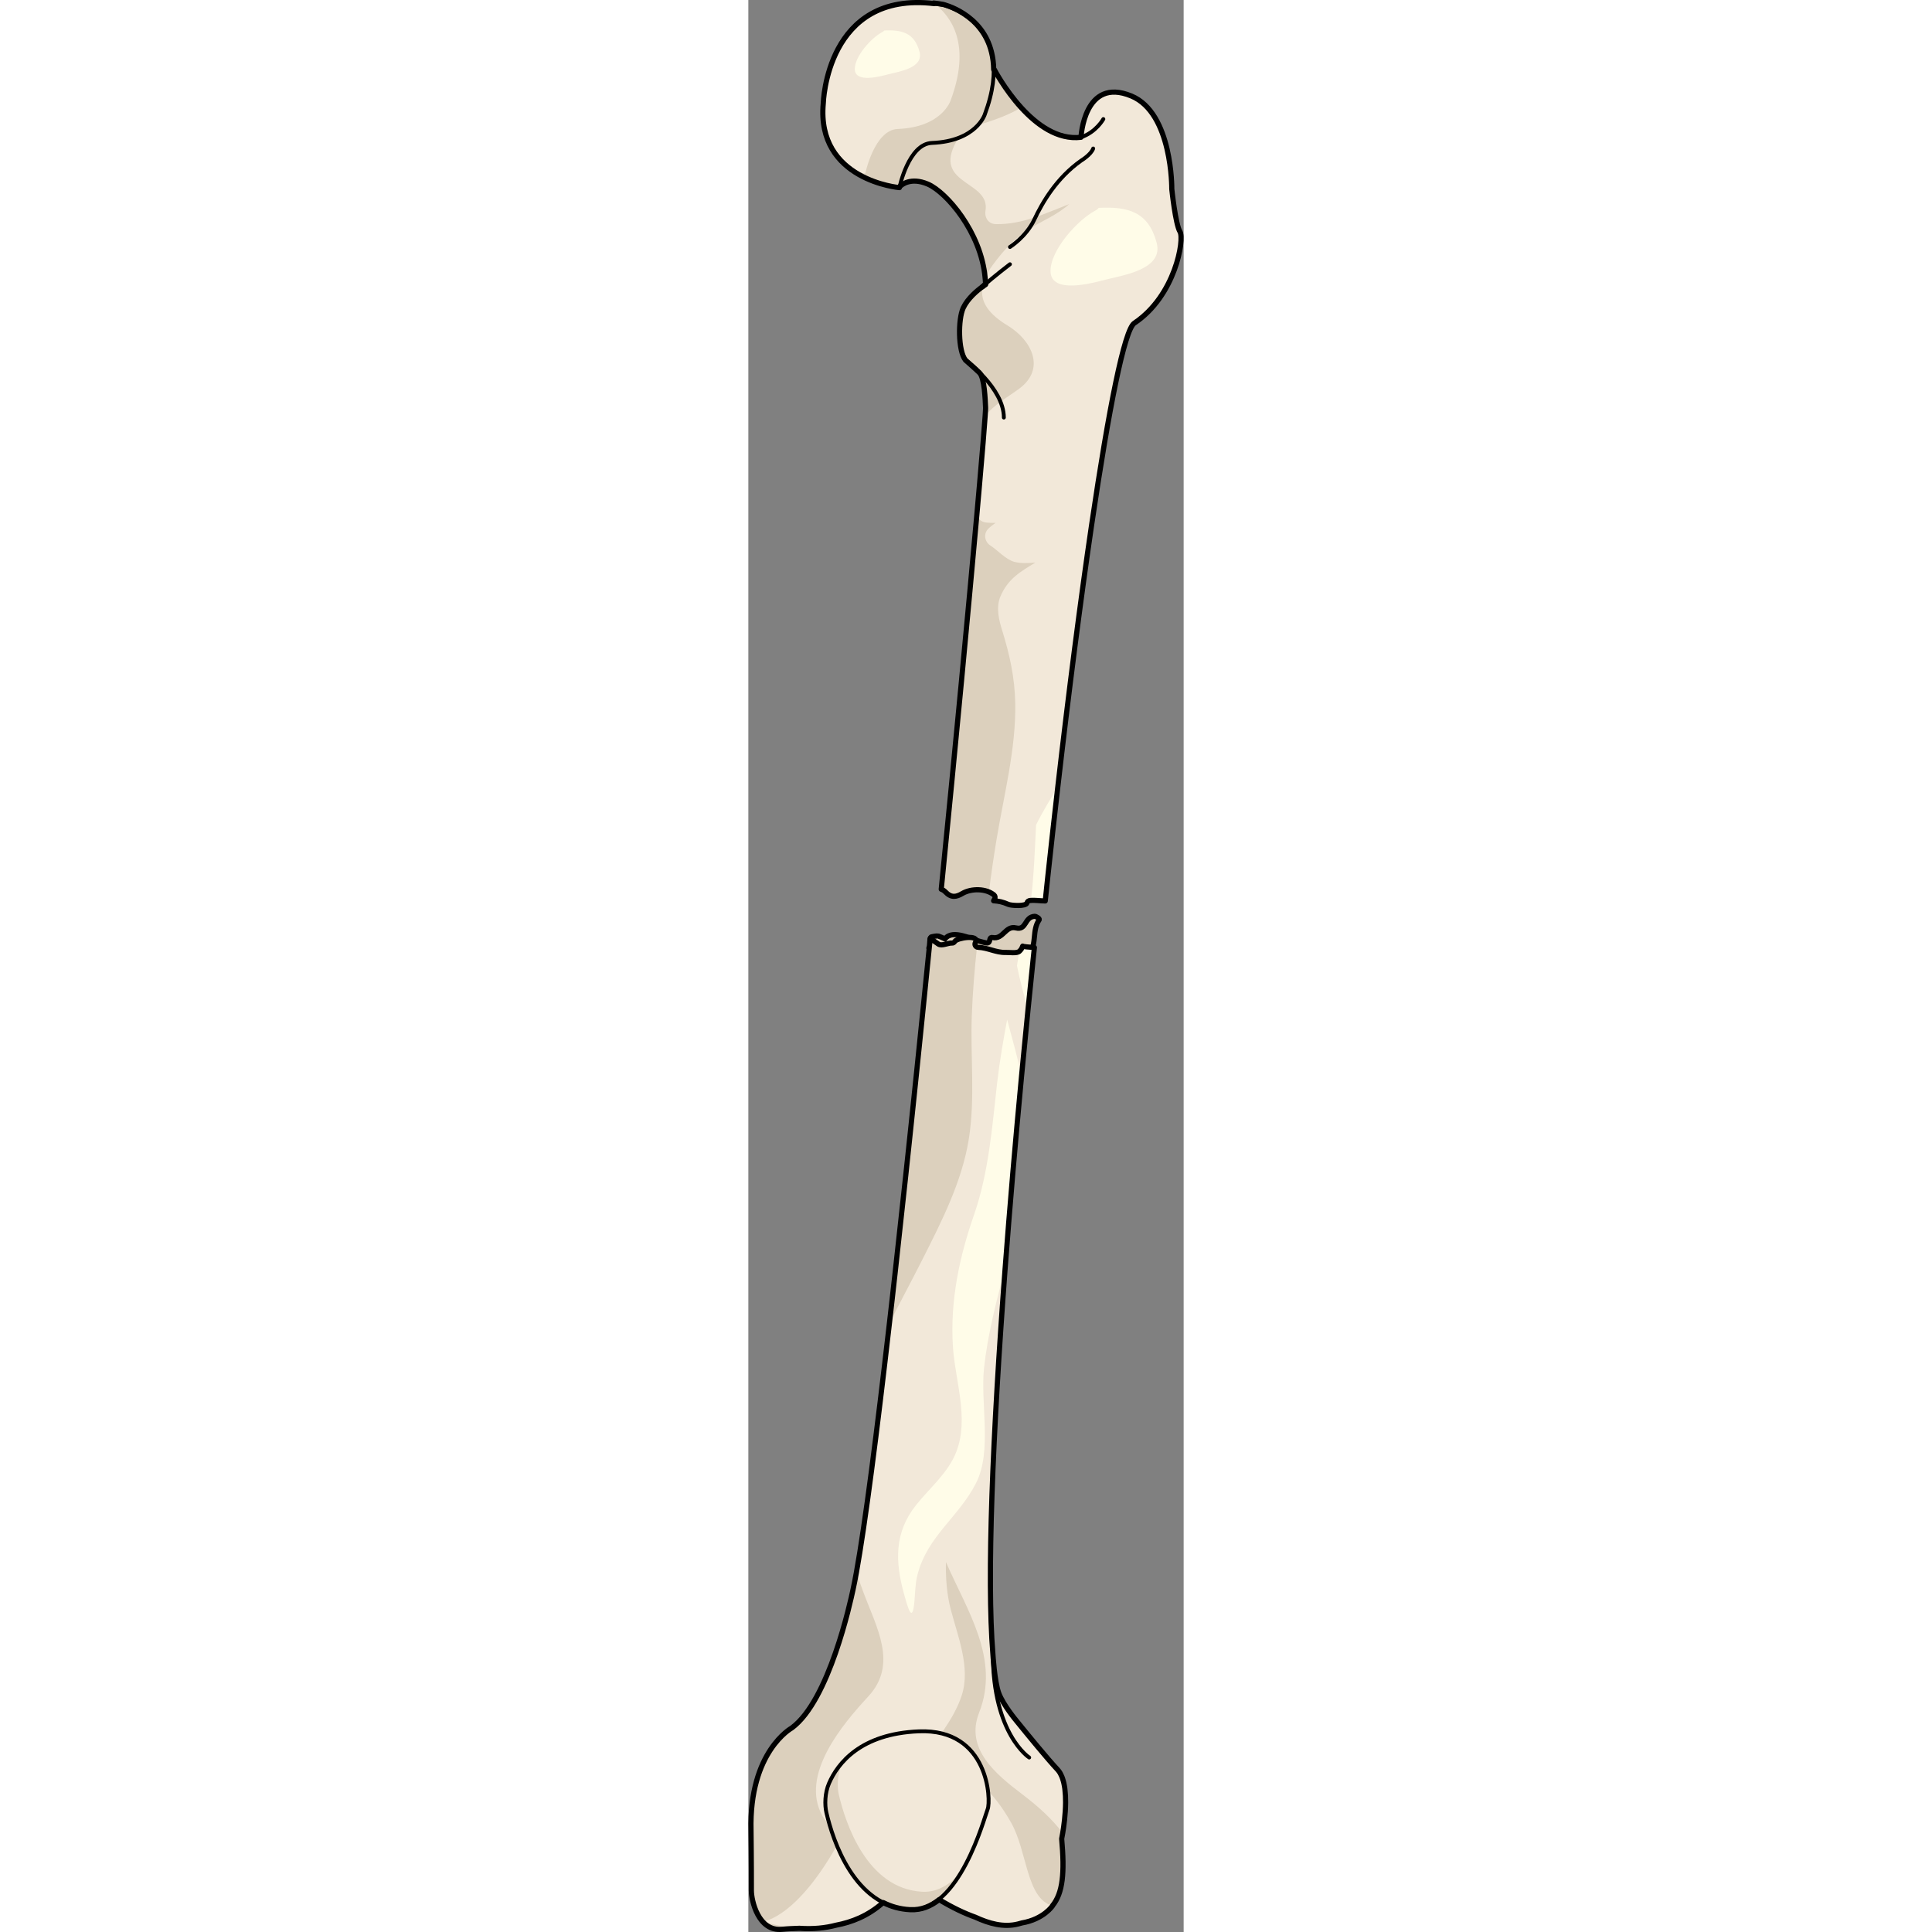 <?xml version="1.0" encoding="utf-8"?>
<!-- Created by: Science Figures, www.sciencefigures.org, Generator: Science Figures Editor -->
<!DOCTYPE svg PUBLIC "-//W3C//DTD SVG 1.1//EN" "http://www.w3.org/Graphics/SVG/1.1/DTD/svg11.dtd">
<svg version="1.1" id="Layer_1" xmlns="http://www.w3.org/2000/svg" xmlns:xlink="http://www.w3.org/1999/xlink" 
	 width="800px" height="800px" viewBox="0 0 84.209 373.754" enable-background="new 0 0 84.209 373.754"
	 xml:space="preserve">
<rect x="0" y="0" width="84.209" height="373.754" fill="#808080" stroke="none"/>
<g>
	<g>
		<path fill="#DCD0BD" stroke="#000000" stroke-miterlimit="10" d="M56.264,177.934c0.15-0.22-0.6-0.685-0.89-0.667
			c-2.017,0.132-1.521,2.75-3.605,2.243c-2.061-0.5-2.46,2.31-4.553,1.855c-0.26-0.056-0.449,0.09-0.492,0.345
			c-0.14,0.83-0.384,0.797-1.232,0.589c-0.445-0.109-0.885-0.236-1.32-0.385c-0.933-0.319-1.862-0.698-2.825-0.921
			c-1.215-0.28-2.51-0.378-3.309,0.631c-0.419-0.217-0.829-0.354-1.294-0.546c-0.15-0.063-1.388,0.107-1.469,0.242
			c-0.361,0.605,0.024,1.433-0.273,2.053c-0.265-0.055,0.126,0.417,0.279,0.74c0.761,1.614,3.17,2.208,4.656,2.911
			c2.416,1.146,4.865,0.532,7.388,0.271c2.292-0.237,5.594-0.836,7.04-2.794C55.858,182.479,54.835,180.009,56.264,177.934z"/>
		<g>
			<path fill="none" stroke="#000000" stroke-miterlimit="10" d="M28.169,333.383c-0.294,0,2.651-7.514,5.745-6.777
				c3.093,0.738,4.124,6.777,4.124,6.777"/>
			<path fill="#F2E8D9" d="M59.828,342.352c-2.946-3.141-9.82-11.76-9.82-11.76c-6.703-4.881-1.822-79.277,5.323-147.292
				c-0.878-0.058-2.3-0.172-2.259-0.272c-0.205,0.511-0.259,0.633-0.656,1.013c-0.453,0.432-2.018,0.193-2.624,0.214
				c-1.881,0.063-3.437-0.921-5.338-0.991c-0.469-0.018-0.765-0.51-0.532-0.928c0.905-1.627-3.602-0.908-3.998-0.199
				c-0.096,0.17-0.328,0.331-0.532,0.306c-0.658-0.086-1.993,0.645-2.639,0.189c-0.544-0.385-1.05-0.755-1.579-1.063
				c-5.25,52.593-11.549,110.423-14.934,125.998c-0.485,2.234-4.603,21.434-11.87,26.736c0,0-8.25,4.516-7.856,19.834
				c0,0,0.086,6.838,0.069,11.59c-0.007,1.893,1.307,8,5.971,7.5c5.274-0.563,12.84,0.707,19.493-5.145
				c1.721-1.512,6.285-2.355,6.285-2.355s3.263,0.619,5.695,1.963c4.193,2.316,9.17,5.762,14.142,4.518
				c7.856-1.963,9.427-5.496,8.444-16.496C60.612,355.709,62.774,345.495,59.828,342.352z"/>
			<path fill="#FFFCE8" d="M53.072,183.027c-0.205,0.511-0.259,0.633-0.656,1.013c-0.001,0-0.004,0.002-0.006,0.003
				c-0.005,0.037-0.009,0.074-0.015,0.112c-0.135,0.892-0.282,1.78-0.432,2.669c0.567,2.839,1.347,5.647,2.136,8.491
				c0.402-4.02,0.816-8.024,1.236-12.014C54.457,183.242,53.031,183.128,53.072,183.027z"/>
			<path fill="#FFFCE8" d="M49.676,245.362c0.901-11.979,1.979-24.531,3.174-37.184c-0.782-3.639-1.807-7.289-2.786-10.943
				c-0.756,4.068-1.468,8.145-1.936,12.271c-0.961,8.512-1.64,17.391-4.478,25.535c-2.848,8.17-4.626,16.643-4.086,25.338
				c0.414,6.656,3.175,13.951,0.683,20.439c-1.571,4.088-5.092,6.955-7.758,10.287c-4.305,5.377-4.123,11.035-2.32,17.447
				c0.717,2.549,1.572,5.662,1.96,1.227c0.146-1.676,0.159-3.453,0.577-5.092c1.929-7.557,7.998-11.172,11.349-17.797
				c3.158-6.242,0.801-15.402,1.54-22.248C46.307,258.067,47.987,251.7,49.676,245.362z"/>
			<path fill="#DCD0BD" d="M43.233,196.282c0.173-4.373,0.519-8.729,0.999-13.072c-0.33-0.135-0.503-0.528-0.311-0.875
				c0.905-1.627-3.602-0.908-3.998-0.199c-0.096,0.17-0.328,0.331-0.532,0.306c-0.658-0.086-1.993,0.645-2.639,0.189
				c-0.544-0.385-1.05-0.755-1.579-1.063c-2.532,25.363-5.308,51.943-7.882,74.416c2.088-4.113,4.292-8.191,6.372-12.313
				c3.713-7.357,7.673-15.082,8.983-23.309C43.922,212.36,42.918,204.333,43.233,196.282z"/>
			<path fill="#F2E8D9" d="M51.648,340.729c2.822,2.488,6.061,4.51,8.809,7.076c0.317,0.297,0.617,0.604,0.914,0.914
				c0.02-2.516-0.314-5.057-1.543-6.367c-2.946-3.141-9.82-11.76-9.82-11.76c-0.17-0.123-0.331-0.299-0.485-0.51
				c-0.312,0.783-0.655,1.555-0.922,2.336C47.418,335.87,49.114,338.497,51.648,340.729z"/>
			<path fill="#DCD0BD" d="M60.816,354.6c-2.183-2.84-4.722-5.125-7.814-7.477c-5.101-3.879-11.131-8.783-8.363-15.799
				c4.091-10.375-2.279-19.656-6.418-29.135c-0.054,3.076,0.149,6.135,0.933,9.158c1.329,5.135,3.877,11.238,2.131,16.615
				c-1.642,5.055-5.334,8.799-7.853,13.379c-2.502,4.551-5.056,10.018-10.111,12.17c-2.722,1.16-7.405,0.648-8.998-2.219
				c-4.404-7.922,3.888-17.715,8.878-23.107c5.8-6.271,1.566-13.369-0.996-20.289c-0.449-1.213-0.885-2.441-1.307-3.678
				c-0.229,1.266-0.449,2.387-0.658,3.346c-0.485,2.234-4.603,21.434-11.87,26.736c0,0-8.25,4.516-7.856,19.834
				c0,0,0.086,6.838,0.069,11.59c-0.007,1.893,1.307,8,5.971,7.5c5.274-0.563,12.84,0.707,19.493-5.145
				c1.721-1.512,6.285-2.355,6.285-2.355s3.263,0.619,5.695,1.963c4.193,2.316,9.17,5.762,14.142,4.518
				c7.856-1.963,9.427-5.496,8.444-16.496C60.612,355.709,60.701,355.284,60.816,354.6z"/>
			
				<path fill="none" stroke="#000000" stroke-width="0.75" stroke-linecap="round" stroke-linejoin="round" stroke-miterlimit="10" d="
				M54.328,339.997c0,0-7.025-4.518-7.025-20.055"/>
			<path fill="#F2E8D9" d="M2.769,371.737c0,0,7.173-0.51,16.011-17.795c0,0,17.873-26.318,32.036-1.375
				c3.19,5.617,2.927,14.752,8.031,16.115c0,0-5.994,9.137-23.397-2.102c0,0-3.825-1.875-9.403,1.5
				C20.468,371.459,14.844,375.194,2.769,371.737z"/>
			<path fill="#F2E8D9" d="M15.096,350.655c1.264,5.398,5.393,18.223,16.175,18.777c9.588,0.494,14.36-17.824,15.023-19.443
				c0.663-1.621,0.295-15.615-13.33-15.053c-11.295,0.463-15.678,6.213-17.345,10.02C14.776,346.874,14.757,349.208,15.096,350.655z
				"/>
			<path fill="#DCD0BD" d="M33.676,365.969c-10.78-0.557-14.909-13.379-16.173-18.777c-0.338-1.445-0.32-3.783,0.522-5.699
				c0.068-0.156,0.148-0.318,0.225-0.479c-1.191,1.355-1.987,2.744-2.511,3.941c-0.842,1.918-0.861,4.252-0.521,5.699
				c1.263,5.398,5.392,18.223,16.173,18.777c4.484,0.232,7.915-3.652,10.364-8.018C39.59,364.163,36.907,366.135,33.676,365.969z"/>
			<path fill="none" stroke="#000000" stroke-width="0.75" stroke-miterlimit="10" d="M15.096,350.655
				c1.264,5.398,5.393,18.223,16.175,18.777c9.588,0.494,14.36-17.824,15.023-19.443c0.663-1.621,0.295-15.615-13.33-15.053
				c-11.295,0.463-15.678,6.213-17.345,10.02C14.776,346.874,14.757,349.208,15.096,350.655z"/>
			<path fill="none" stroke="#000000" stroke-linecap="round" stroke-linejoin="round" stroke-miterlimit="10" d="M61.209,345.911
				c-0.022-0.168-0.054-0.328-0.083-0.49s-0.059-0.32-0.094-0.475c-0.031-0.141-0.067-0.275-0.105-0.408
				c-0.046-0.17-0.098-0.334-0.152-0.494c-0.04-0.113-0.08-0.225-0.123-0.332c-0.071-0.176-0.152-0.338-0.237-0.496
				c-0.042-0.08-0.081-0.168-0.128-0.244c-0.138-0.227-0.288-0.436-0.458-0.619c-1.986-2.119-5.755-6.721-8.002-9.498
				c0,0-2.513-3.006-3.361-5.25c-0.849-2.246-1.161-7.66-1.161-7.66c-1.209-14.641-0.043-42.553,2.37-74.58
				c0.002,0,0.002-0.002,0.002-0.002c0.223-2.969,0.458-5.975,0.702-9.008c0.005-0.059,0.01-0.119,0.015-0.178
				c0.239-2.977,0.489-5.979,0.747-9.002c0.01-0.102,0.018-0.203,0.026-0.307c0.258-3.01,0.524-6.041,0.798-9.084
				c0.008-0.084,0.016-0.168,0.022-0.25c0.28-3.109,0.567-6.229,0.863-9.355c0.409-4.338,0.832-8.688,1.267-13.029
				c0.29-2.904,0.587-5.805,0.887-8.697c0.008-0.075,0.016-0.152,0.023-0.228c0.102-0.979,0.206-1.948,0.309-2.924
				c-0.878-0.059-2.304-0.173-2.263-0.273c-0.205,0.511-0.259,0.633-0.656,1.013c-0.453,0.432-2.018,0.193-2.624,0.214
				c-1.881,0.063-3.437-0.921-5.338-0.991c-0.469-0.018-0.765-0.51-0.532-0.928c0.905-1.627-3.602-0.908-3.998-0.199
				c-0.096,0.17-0.328,0.331-0.532,0.306c-0.658-0.086-1.993,0.645-2.639,0.189c-0.544-0.385-1.051-0.755-1.579-1.063
				c-0.839,8.4-1.704,16.933-2.58,25.408c-0.005,0.045-0.009,0.088-0.014,0.131c-0.17,1.645-0.34,3.283-0.511,4.922
				c-0.011,0.094-0.02,0.189-0.03,0.285c-0.165,1.582-0.331,3.164-0.496,4.738c-0.014,0.127-0.027,0.254-0.04,0.381
				c-0.164,1.553-0.327,3.104-0.491,4.646c-0.015,0.133-0.029,0.268-0.043,0.402c-0.168,1.6-0.338,3.195-0.508,4.781
				c-0.003,0.031-0.006,0.061-0.009,0.094c-0.706,6.59-1.409,13.043-2.103,19.26c-0.013,0.115-0.026,0.23-0.039,0.344
				c-0.164,1.461-0.326,2.908-0.487,4.342c-0.01,0.084-0.02,0.168-0.029,0.254c-0.162,1.432-0.324,2.852-0.484,4.254
				c-2.444,21.336-4.708,38.988-6.413,48.41c-0.229,1.266-0.449,2.387-0.658,3.346c-0.485,2.234-4.603,21.434-11.87,26.736
				c0,0-8.25,4.516-7.856,19.834c0,0,0.086,6.838,0.069,11.59c-0.007,1.893,1.307,8,5.971,7.5c1.026-0.107,2.142-0.148,3.318-0.188
				c2.719,0.188,5.04-0.063,7.087-0.6c3.024-0.576,6.146-1.768,9.087-4.357c0.015-0.008,0.03-0.016,0.045-0.023
				c1.527,0.777,3.245,1.275,5.179,1.375c0.037,0.002,0.072-0.002,0.109,0h0.011c2.061,0.105,3.896-0.662,5.52-1.943
				c2.595,1.564,4.919,2.66,6.994,3.396c2.662,1.234,5.463,2.021,8.264,1.32c0.263-0.064,0.502-0.137,0.751-0.207
				c4.225-0.723,5.928-3.316,5.928-3.316c-0.006,0-0.011-0.004-0.018-0.008c2.032-2.498,2.37-6.393,1.783-12.965
				c0,0,0.089-0.424,0.204-1.107V354.6c0.22-1.301,0.535-3.576,0.555-5.881v-0.021c0.006-0.846-0.032-1.688-0.128-2.49
				C61.231,346.11,61.224,346.006,61.209,345.911z"/>
		</g>
	</g>
	<g>
		<path fill="#F2E8D9" d="M83.502,44.836c-0.884-1.473-1.586-8.266-1.586-8.266s0.146-14.713-7.841-18.006
			c-9.144-3.771-9.722,7.992-9.722,7.992c-9.428,1.163-16.793-13.144-16.793-13.144S26.645,24.411,29.197,36.195
			c0,0,1.769-2.16,5.5-0.589c3.732,1.571,10.999,10.017,11.194,19.444c0,0-3.142,1.963-4.32,4.517
			c-1.179,2.553-0.981,10.213,1.179,10.606c2.16,0.393,2.946,4.321,3.142,8.642c0.088,1.911-3.785,45.147-8.573,93.211
			c0.301,0.116,0.572,0.277,0.789,0.506c1.136,1.206,2.114,1.012,3.297,0.313c1.719-1.013,4.624-0.989,6.144,0.312
			c0.212,0.182,0.224,0.518,0.097,0.747l-0.197,0.354c1.043,0.071,1.737,0.22,2.885,0.713c0.491,0.211,3.403,0.429,3.576-0.311
			c0.066-0.285,0.326-0.426,0.594-0.453c0.985-0.099,1.955,0.085,2.928,0.087c6.026-57.092,13.615-109.367,17.235-111.781
			C82.618,57.21,84.387,46.31,83.502,44.836z"/>
		<path fill="#FFFCE8" d="M67.798,40.209c-0.16,0.193-0.367,0.368-0.64,0.51c-3.422,1.776-8.789,7.706-8.699,11.779
			c0.1,4.509,8.162,2.245,10.646,1.604c3.389-0.873,11.257-1.972,9.883-7.145C77.391,40.947,73.418,39.929,67.798,40.209z"/>
		<path fill="#FFFCE8" d="M57.434,174.294c0.79-7.491,1.604-14.909,2.437-22.132c-1.438,2.465-2.974,4.877-4.209,7.427
			c-0.248,4.883-0.408,9.771-1.002,14.614C55.592,174.138,56.511,174.292,57.434,174.294z"/>
		<path fill="#F2E8D9" d="M60.066,137.709c-0.081-4.082-0.61-9.046-2.682-12.899c-0.448,3.438,0.708,7.371,0.616,10.605
			c-0.137,4.779-0.961,9.545-1.552,14.284C58.494,146.073,60.158,142.339,60.066,137.709z"/>
		<path fill="#DCD0BD" d="M38.106,172.531c1.136,1.206,2.114,1.012,3.297,0.313c1.393-0.82,3.554-0.945,5.136-0.278
			c0.417-3.363,0.907-6.72,1.459-10.069c1.429-8.682,3.796-17.61,3.633-26.453c-0.094-5.014-1.083-9.428-2.555-14.167
			c-0.618-1.987-1.179-4.379-0.341-6.417c1.47-3.58,4.114-4.978,6.784-6.627c-1.469,0.121-2.894,0.18-4.086-0.148
			c-1.641-0.451-3.244-2.272-4.615-3.153c-1.107-0.71-1.384-2.261-0.416-3.227c0.418-0.417,0.898-0.793,1.411-1.149
			c-0.564,0.008-1.138-0.007-1.726-0.057c-0.906-0.079-1.613-0.63-1.898-1.358c-1.564,17.504-4.061,44.063-6.872,72.285
			C37.618,172.142,37.89,172.303,38.106,172.531z"/>
		<path fill="#DCD0BD" d="M34.696,35.606c3.563,1.5,10.33,9.266,11.109,18.167c0.344-0.794,0.823-1.627,1.479-2.516
			c2.215-3.005,4.359-5.34,7.587-7.3c1.927-1.169,5.114-2.545,7.192-4.472c-4.627,1.78-9.023,3.977-14.208,3.871
			c-1.437-0.029-2.201-1.281-1.98-2.601c0.943-5.669-9.61-4.992-6.042-12.603c1.01-2.152,2.773-3.438,5.05-4.108
			c1.339-0.395,5.128-1.545,7.888-3.239c-3.224-3.543-5.21-7.393-5.21-7.393S26.645,24.411,29.197,36.195
			C29.197,36.195,30.966,34.035,34.696,35.606z"/>
		<path fill="#F2E8D9" d="M44.756,93.335c-0.127,1.443-0.262,2.975-0.406,4.596C45.316,96.096,45.212,94.708,44.756,93.335z"/>
		<path fill="#DCD0BD" d="M50.158,62.978c-3.501-2.128-5.394-4.484-4.87-7.512c-0.972,0.705-2.86,2.245-3.718,4.101
			c-1.179,2.553-0.981,10.213,1.179,10.606c2.16,0.393,2.946,4.321,3.142,8.642c0.01,0.185-0.02,0.762-0.083,1.691
			c1.718-2.275,4.431-3.691,6.658-5.366C57.532,71.334,54.881,65.849,50.158,62.978z"/>
		
			<path fill="none" stroke="#000000" stroke-width="0.75" stroke-linecap="round" stroke-linejoin="round" stroke-miterlimit="10" d="
			M50.605,47.782c0,0,3.142-1.964,4.713-5.303c1.572-3.339,4.321-8.052,9.035-11.391c0,0,1.963-1.178,2.356-2.357"/>
		
			<path fill="none" stroke="#000000" stroke-width="0.75" stroke-linecap="round" stroke-linejoin="round" stroke-miterlimit="10" d="
			M68.674,23.035c0,0-1.374,2.523-4.32,3.521"/>
		
			<path fill="none" stroke="#000000" stroke-width="0.75" stroke-linecap="round" stroke-linejoin="round" stroke-miterlimit="10" d="
			M50.605,51.121c0,0-3.012,2.283-5.331,4.355"/>
		
			<path fill="none" stroke="#000000" stroke-width="0.75" stroke-linecap="round" stroke-linejoin="round" stroke-miterlimit="10" d="
			M41.991,69.656c0,0,7.436,5.426,7.436,11.122"/>
		<path fill="#F2E8D9" d="M14.494,19.992c0,0,0.589-22.979,23.175-19.051c0,0,14.731,3.339,8.067,21.211c0,0-1.644,5.166-10.228,5.5
			c-4.528,0.176-6.284,8.643-6.284,8.643S13.12,34.919,14.494,19.992z"/>
		<path fill="#DCD0BD" d="M37.643,0.842c-0.615-0.107-1.208-0.186-1.791-0.254c3.59,2.688,7.257,8.175,3.272,18.863
			c0,0-1.644,5.167-10.227,5.5c-4.528,0.176-6.285,8.643-6.285,8.643s-0.74-0.064-1.886-0.309c4.022,2.528,8.471,2.911,8.471,2.911
			s1.757-8.466,6.285-8.643c8.584-0.334,10.229-5.5,10.229-5.5C52.373,4.18,37.643,0.842,37.643,0.842z"/>
		<path fill="#FFFCE8" d="M26.288,5.901c-0.098,0.118-0.225,0.224-0.39,0.311c-2.086,1.083-5.357,4.697-5.303,7.181
			c0.061,2.749,4.976,1.368,6.49,0.978c2.065-0.532,6.862-1.202,6.025-4.355C32.136,6.351,29.715,5.731,26.288,5.901z"/>
		
			<path fill="none" stroke="#000000" stroke-width="0.75" stroke-linecap="round" stroke-linejoin="round" stroke-miterlimit="10" d="
			M14.494,19.992c0,0,0.589-22.979,23.175-19.051c0,0,14.731,3.339,8.067,21.211c0,0-1.644,5.166-10.228,5.5
			c-4.528,0.176-6.284,8.643-6.284,8.643S13.12,34.919,14.494,19.992z"/>
		<path fill="none" stroke="#000000" stroke-linecap="round" stroke-linejoin="round" stroke-miterlimit="10" d="M83.502,44.836
			c-0.884-1.473-1.586-8.266-1.586-8.266s0.146-14.713-7.841-18.006c-9.144-3.771-9.722,7.992-9.722,7.992
			c-4.536,0.56-8.593-2.464-11.583-5.751c-3.224-3.543-5.21-7.393-5.21-7.393s-0.04,0.021-0.098,0.053
			c-0.017-1.203-0.159-2.294-0.403-3.286c-1.804-7.612-9.417-9.338-9.417-9.338c-0.615-0.107-1.208-0.186-1.791-0.254
			c0.048,0.037,0.096,0.08,0.144,0.116C15.063-1.821,14.494,19.992,14.494,19.992c-1.374,14.927,14.73,16.302,14.73,16.302
			s0.016-0.07,0.039-0.17c0.341-0.353,2.103-1.92,5.433-0.518c0.227,0.096,0.469,0.219,0.721,0.364
			c0.098,0.057,0.203,0.132,0.303,0.196c0.158,0.1,0.314,0.195,0.478,0.312c0.135,0.096,0.275,0.211,0.414,0.318
			c0.138,0.106,0.272,0.206,0.412,0.322c0.166,0.137,0.336,0.294,0.505,0.445c0.117,0.105,0.232,0.204,0.351,0.317
			c0.193,0.183,0.389,0.382,0.586,0.583c0.095,0.097,0.189,0.189,0.284,0.291c0.216,0.229,0.435,0.474,0.65,0.723
			c0.074,0.085,0.149,0.168,0.224,0.255c0.235,0.277,0.468,0.567,0.7,0.866c0.055,0.07,0.109,0.137,0.164,0.208
			c0.245,0.322,0.487,0.656,0.728,1c0.039,0.056,0.077,0.11,0.116,0.167c0.25,0.363,0.493,0.738,0.732,1.124
			c0.025,0.042,0.052,0.082,0.077,0.125c0.247,0.401,0.485,0.813,0.717,1.237c0.016,0.03,0.033,0.061,0.05,0.09
			c0.234,0.435,0.462,0.881,0.677,1.336c0.01,0.021,0.021,0.042,0.029,0.063c0.219,0.465,0.427,0.941,0.62,1.425
			c0.006,0.012,0.01,0.024,0.015,0.037c0.196,0.491,0.378,0.991,0.543,1.499c0.004,0.009,0.007,0.018,0.009,0.026
			c0.166,0.512,0.317,1.032,0.448,1.559c0.002,0.004,0.002,0.008,0.004,0.011c0.131,0.531,0.247,1.068,0.339,1.611
			c0.001,0.003,0.001,0.005,0.001,0.008c0.093,0.545,0.165,1.095,0.213,1.649c0.035,0.388,0.068,0.775,0.079,1.167
			c-0.207,0.179-0.411,0.357-0.609,0.534c-0.117,0.086-0.246,0.182-0.387,0.292c-0.002,0.001-0.004,0.002-0.007,0.004
			c-0.136,0.106-0.282,0.223-0.435,0.35c-0.025,0.021-0.052,0.044-0.078,0.066c-0.125,0.105-0.254,0.217-0.384,0.334
			c-0.036,0.033-0.072,0.063-0.107,0.096c-0.152,0.139-0.306,0.286-0.46,0.44c-0.033,0.033-0.065,0.067-0.098,0.101
			c-0.125,0.128-0.25,0.261-0.372,0.397c-0.043,0.047-0.083,0.092-0.124,0.14c-0.149,0.171-0.295,0.347-0.433,0.53
			c-0.02,0.026-0.038,0.054-0.058,0.081c-0.119,0.161-0.23,0.327-0.339,0.495c-0.032,0.053-0.065,0.105-0.098,0.159
			c-0.118,0.199-0.23,0.401-0.327,0.609c-1.022,2.217-1.007,8.28,0.43,10.095c-0.001,0-0.009-0.006-0.009-0.006
			s1.766,1.533,2.73,2.466c0.965,0.934,1.107,5.312,1.169,6.692c0.003,0.041,0.002,0.108,0,0.186c0,0.023-0.001,0.047-0.001,0.072
			c-0.004,0.083-0.007,0.177-0.013,0.292c-0.001,0.009-0.001,0.014-0.001,0.022c-0.006,0.132-0.016,0.288-0.026,0.461
			c0,0.022-0.002,0.046-0.004,0.07c-0.011,0.177-0.023,0.371-0.038,0.587c-0.157,2.321-0.531,6.863-1.076,13.102
			c-0.055,0.622-0.11,1.253-0.168,1.908c-0.004,0.043-0.007,0.088-0.012,0.131c-0.064,0.742-0.132,1.502-0.202,2.286v-0.001
			c-0.052,0.592-0.105,1.195-0.16,1.81c-1.564,17.504-4.061,44.063-6.872,72.285c0.301,0.116,0.572,0.277,0.789,0.506
			c1.136,1.206,2.114,1.012,3.297,0.313c1.719-1.013,4.624-0.989,6.144,0.312c0.212,0.182,0.224,0.518,0.097,0.747l-0.197,0.354
			c1.043,0.071,1.737,0.22,2.885,0.713c0.491,0.211,3.403,0.429,3.576-0.311c0.066-0.285,0.326-0.426,0.594-0.453
			c0.987-0.099,1.957,0.085,2.932,0.087c0.161-1.522,0.319-3.05,0.482-4.564c0.008-0.074,0.017-0.147,0.023-0.222
			c0.311-2.885,0.625-5.756,0.942-8.604c0.006-0.055,0.012-0.11,0.019-0.165c0.319-2.87,0.642-5.719,0.968-8.539
			c2.146-18.637,4.388-36.045,6.512-50.478l0.045-0.302c3.311-22.449,6.328-37.632,8.24-38.907
			C82.618,57.21,84.387,46.31,83.502,44.836z"/>
		<path fill="none" stroke="#000000" stroke-linecap="round" stroke-linejoin="round" stroke-miterlimit="10" d="M45.886,54.976
			c0.002,0.024,0.005,0.048,0.005,0.074c0,0-0.243,0.154-0.614,0.424L45.886,54.976z"/>
	</g>
</g>
</svg>
